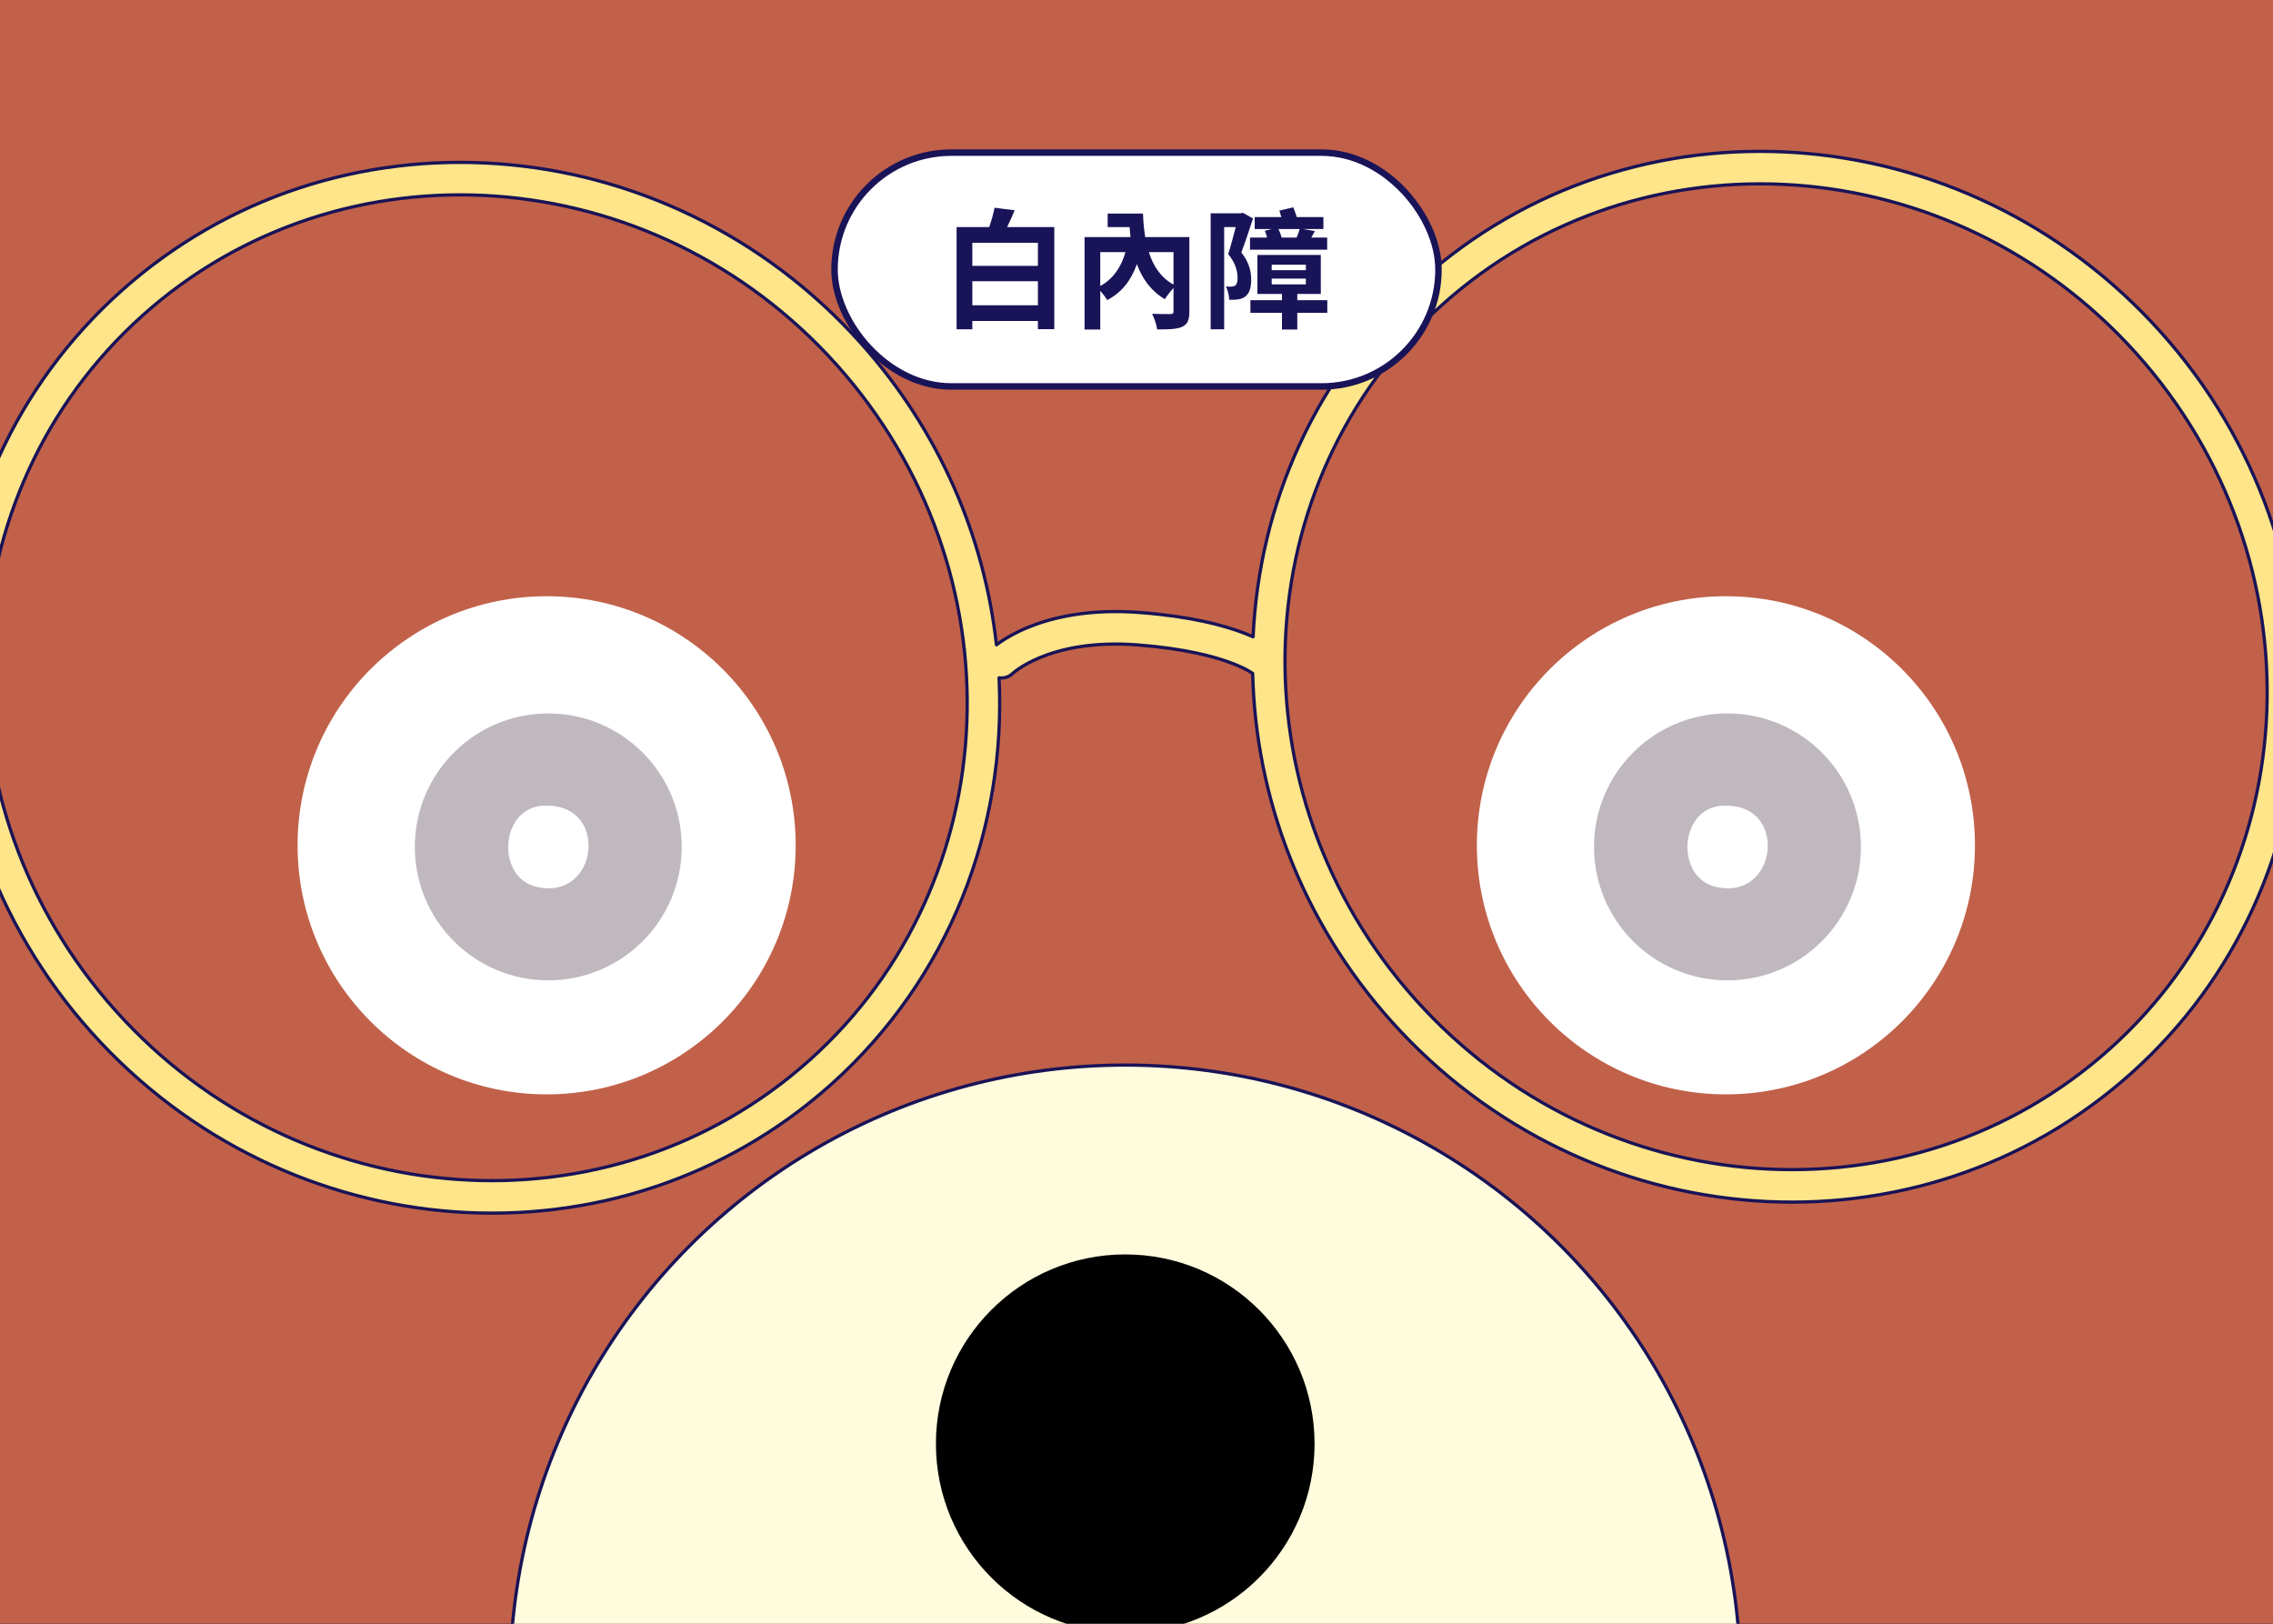 <svg width="350" height="250" viewBox="0 0 350 250" fill="none" xmlns="http://www.w3.org/2000/svg">
<rect x="0" y="0" width="350" height="250" fill="#333333" stroke="none"/>
<g clip-path="url(#clip0_105_527)">
<rect width="350" height="250" fill="#191357"/>
<circle cx="-56.824" cy="19.613" r="103.266" fill="#C16149" stroke="#191357"/>
<circle cx="385.313" cy="19.613" r="103.266" fill="#C16149" stroke="#191357"/>
<path fill-rule="evenodd" clip-rule="evenodd" d="M457.965 190.63C474.644 269.01 497.719 354.379 518.403 373.77C526.312 381.186 550.039 396.51 582.555 417.511C698.414 492.339 925.863 639.238 947 757.254C901.885 755.448 -122.99 754.997 -629.788 754.997C-624.791 747.574 -620.059 740.223 -615.281 732.8C-571.177 664.283 -523.157 589.682 -226.004 396.328C-180.651 366.817 -154.611 286.844 -119.204 178.105C-112.055 156.148 -104.523 133.017 -96.374 108.892C-83.508 58.836 -60.005 13.923 -17.612 -22.913C56.185 -86.896 163.685 -95.225 255.69 -73.079C381.872 -42.659 451.743 66.557 457.965 190.63Z" fill="#C16149"/>
<path d="M518.403 373.77L518.745 373.405V373.405L518.403 373.77ZM457.965 190.63L457.466 190.655L457.468 190.695L457.476 190.734L457.965 190.63ZM582.555 417.511L582.284 417.931L582.555 417.511ZM947 757.254L946.98 757.753L947.602 757.778L947.493 757.165L947 757.254ZM-629.788 754.997L-630.203 754.717L-630.728 755.497H-629.788V754.997ZM-615.281 732.8L-615.702 732.53L-615.281 732.8ZM-226.004 396.328L-225.731 396.747L-226.004 396.328ZM-119.204 178.105L-119.68 177.95L-119.204 178.105ZM-96.374 108.892L-95.9 109.052L-95.894 109.035L-95.889 109.017L-96.374 108.892ZM-17.612 -22.913L-17.939 -23.29L-17.94 -23.29L-17.612 -22.913ZM255.69 -73.079L255.807 -73.565L255.807 -73.565L255.69 -73.079ZM518.745 373.405C513.652 368.631 508.364 359.739 503.036 347.792C497.714 335.863 492.376 320.945 487.16 304.173C476.727 270.63 466.792 229.709 458.454 190.526L457.476 190.734C465.817 229.932 475.759 270.885 486.205 304.47C491.427 321.261 496.779 336.22 502.122 348.2C507.458 360.163 512.812 369.214 518.061 374.135L518.745 373.405ZM582.826 417.091C566.567 406.589 552.51 397.511 541.53 390.131C530.539 382.743 522.665 377.081 518.745 373.405L518.061 374.135C522.05 377.875 529.994 383.582 540.972 390.961C551.962 398.347 566.027 407.431 582.284 417.931L582.826 417.091ZM947.493 757.165C942.186 727.537 923.944 696.148 897.816 664.585C871.682 633.014 837.622 601.226 800.616 570.801C726.604 509.949 640.753 454.503 582.826 417.091L582.284 417.931C640.217 455.347 726.02 510.764 799.981 571.573C836.961 601.977 870.968 633.719 897.046 665.222C923.13 696.733 941.246 727.962 946.508 757.342L947.493 757.165ZM-629.788 755.497C-122.978 755.497 901.878 755.948 946.98 757.753L947.02 756.754C901.891 754.948 -123.002 754.497 -629.788 754.497V755.497ZM-615.702 732.53C-620.48 739.953 -625.209 747.299 -630.203 754.717L-629.374 755.276C-624.373 747.848 -619.638 740.493 -614.861 733.071L-615.702 732.53ZM-226.277 395.909C-374.864 492.593 -461.185 559.6 -515.879 611.014C-570.584 662.438 -593.64 698.256 -615.702 732.53L-614.861 733.071C-592.818 698.827 -569.813 663.086 -515.194 611.742C-460.562 560.387 -374.297 493.417 -225.731 396.747L-226.277 395.909ZM-119.68 177.95C-137.386 232.328 -152.739 279.478 -169.331 316.723C-185.927 353.979 -203.727 381.236 -226.277 395.909L-225.731 396.747C-202.928 381.909 -185.031 354.424 -168.417 317.13C-151.799 279.827 -136.429 232.621 -118.729 178.26L-119.68 177.95ZM-96.847 108.732C-104.998 132.86 -112.53 155.993 -119.68 177.95L-118.729 178.26C-111.579 156.302 -104.048 133.174 -95.9 109.052L-96.847 108.732ZM-95.889 109.017C-83.044 59.038 -59.586 14.221 -17.284 -22.535L-17.94 -23.29C-60.424 13.625 -83.973 58.634 -96.858 108.768L-95.889 109.017ZM-17.284 -22.535C56.346 -86.374 163.657 -94.718 255.573 -72.593L255.807 -73.565C163.714 -95.732 56.025 -87.418 -17.939 -23.29L-17.284 -22.535ZM255.573 -72.593C381.492 -42.237 451.252 66.75 457.466 190.655L458.465 190.605C452.234 66.364 382.253 -43.082 255.807 -73.565L255.573 -72.593Z" fill="#191357"/>
<circle cx="173.267" cy="258.727" r="94.743" fill="#FFFCDD" stroke="#191357" stroke-width="0.5"/>
<path fill-rule="evenodd" clip-rule="evenodd" d="M222.151 46.853C191.54 74.257 189.56 122.179 217.961 153.903C246.361 185.628 294.21 188.942 324.821 161.537C355.433 134.132 357.412 86.211 329.012 54.486C300.611 22.762 252.763 19.448 222.151 46.853ZM192.952 98.049C193.89 77.577 202.563 57.678 218.816 43.127C251.594 13.784 302.593 17.48 332.737 51.151C362.881 84.823 360.934 135.918 328.156 165.262C295.379 194.606 244.379 190.91 214.235 157.238C200.409 141.794 193.334 122.683 192.889 103.688C192.795 103.621 192.647 103.522 192.438 103.396C191.926 103.089 191.046 102.626 189.698 102.112C187.002 101.085 182.431 99.858 175.201 99.296C168.164 98.749 163.258 99.957 160.18 101.223C158.635 101.858 157.533 102.514 156.841 102.989C156.495 103.226 156.251 103.418 156.105 103.54C156.032 103.6 155.984 103.643 155.96 103.665L155.943 103.68C155.363 104.241 154.58 104.466 153.838 104.356C154.957 127.459 146.266 150.592 127.984 166.958C95.207 196.302 44.207 192.606 14.063 158.935C-16.081 125.263 -14.133 74.167 18.644 44.824C51.422 15.48 102.421 19.176 132.565 52.848C144.664 66.363 151.593 82.685 153.434 99.281C153.604 99.153 153.797 99.013 154.013 98.865C154.974 98.207 156.384 97.377 158.279 96.598C162.082 95.035 167.772 93.703 175.588 94.311C183.212 94.903 188.264 96.216 191.478 97.44C192.021 97.647 192.511 97.851 192.952 98.049ZM21.979 48.549C-8.632 75.954 -10.612 123.875 17.789 155.6C46.19 187.324 94.038 190.638 124.649 163.233C155.261 135.828 157.24 87.907 128.84 56.183C100.439 24.458 52.591 21.144 21.979 48.549Z" fill="#FFE589"/>
<path d="M217.961 153.903L217.774 154.07L217.961 153.903ZM222.151 46.853L221.985 46.666L222.151 46.853ZM324.821 161.537L324.654 161.351L324.821 161.537ZM329.012 54.486L328.825 54.653L329.012 54.486ZM218.816 43.127L218.983 43.314L218.816 43.127ZM192.952 98.049L192.85 98.277C192.925 98.31 193.013 98.305 193.083 98.261C193.154 98.218 193.198 98.142 193.202 98.06L192.952 98.049ZM332.737 51.151L332.551 51.318L332.737 51.151ZM328.156 165.262L328.323 165.448L328.156 165.262ZM214.235 157.238L214.422 157.072L214.235 157.238ZM192.889 103.688L193.139 103.682C193.137 103.603 193.098 103.529 193.034 103.484L192.889 103.688ZM192.438 103.396L192.566 103.182V103.182L192.438 103.396ZM189.698 102.112L189.609 102.346L189.698 102.112ZM175.201 99.296L175.22 99.047L175.201 99.296ZM160.18 101.223L160.275 101.454L160.18 101.223ZM156.841 102.989L156.982 103.195L156.841 102.989ZM156.105 103.54L156.265 103.732V103.732L156.105 103.54ZM155.96 103.665L155.791 103.48L155.791 103.481L155.96 103.665ZM155.943 103.68L155.774 103.496L155.769 103.5L155.943 103.68ZM153.838 104.356L153.874 104.109C153.8 104.098 153.725 104.121 153.67 104.171C153.614 104.221 153.584 104.293 153.588 104.368L153.838 104.356ZM127.984 166.958L128.151 167.145L127.984 166.958ZM14.063 158.935L13.877 159.101L14.063 158.935ZM18.644 44.824L18.478 44.637L18.644 44.824ZM132.565 52.848L132.751 52.681L132.565 52.848ZM153.434 99.281L153.185 99.308C153.195 99.397 153.252 99.475 153.334 99.51C153.417 99.546 153.512 99.534 153.584 99.481L153.434 99.281ZM154.013 98.865L154.155 99.071L154.013 98.865ZM158.279 96.598L158.374 96.829L158.279 96.598ZM175.588 94.311L175.569 94.56L175.588 94.311ZM191.478 97.44L191.389 97.674L191.478 97.44ZM17.789 155.6L17.975 155.433L17.789 155.6ZM21.979 48.549L22.146 48.735L21.979 48.549ZM124.649 163.233L124.816 163.419L124.649 163.233ZM128.84 56.183L129.026 56.016L128.84 56.183ZM218.147 153.737C189.833 122.11 191.815 74.347 222.318 47.039L221.985 46.666C191.265 74.168 189.286 122.249 217.774 154.07L218.147 153.737ZM324.654 161.351C294.151 188.658 246.461 185.364 218.147 153.737L217.774 154.07C246.262 185.892 294.268 189.225 324.988 161.723L324.654 161.351ZM328.825 54.653C357.139 86.28 355.158 134.043 324.654 161.351L324.988 161.723C355.708 134.222 357.686 86.141 329.198 54.32L328.825 54.653ZM222.318 47.039C252.821 19.731 300.512 23.026 328.825 54.653L329.198 54.32C300.71 22.498 252.704 19.165 221.985 46.666L222.318 47.039ZM218.65 42.941C202.343 57.539 193.643 77.503 192.702 98.037L193.202 98.06C194.137 77.652 202.783 57.817 218.983 43.314L218.65 42.941ZM332.923 50.985C302.692 17.216 251.536 13.5 218.65 42.941L218.983 43.314C251.652 14.067 302.494 17.744 332.551 51.318L332.923 50.985ZM328.323 165.448C361.209 136.008 363.154 84.753 332.923 50.985L332.551 51.318C362.607 84.892 360.659 135.829 327.989 165.076L328.323 165.448ZM214.049 157.405C244.28 191.174 295.437 194.889 328.323 165.448L327.989 165.076C295.32 194.323 244.479 190.646 214.422 157.072L214.049 157.405ZM192.639 103.693C193.085 122.747 200.182 141.915 214.049 157.405L214.422 157.072C200.636 141.673 193.583 122.619 193.139 103.682L192.639 103.693ZM193.034 103.484C192.935 103.413 192.781 103.31 192.566 103.182L192.309 103.61C192.513 103.733 192.656 103.829 192.745 103.892L193.034 103.484ZM192.566 103.182C192.041 102.867 191.148 102.397 189.787 101.879L189.609 102.346C190.944 102.854 191.811 103.312 192.309 103.61L192.566 103.182ZM189.787 101.879C187.065 100.842 182.47 99.61 175.22 99.047L175.182 99.545C182.391 100.106 186.939 101.329 189.609 102.346L189.787 101.879ZM175.22 99.047C168.144 98.497 163.2 99.711 160.085 100.991L160.275 101.454C163.317 100.203 168.183 99.001 175.182 99.545L175.22 99.047ZM160.085 100.991C158.522 101.634 157.405 102.299 156.7 102.783L156.982 103.195C157.661 102.73 158.747 102.082 160.275 101.454L160.085 100.991ZM156.7 102.783C156.347 103.025 156.097 103.221 155.945 103.347L156.265 103.732C156.405 103.615 156.643 103.428 156.982 103.195L156.7 102.783ZM155.945 103.347C155.869 103.41 155.818 103.456 155.792 103.48L156.128 103.85C156.149 103.831 156.195 103.79 156.265 103.732L155.945 103.347ZM155.791 103.481L155.774 103.496L156.112 103.864L156.128 103.849L155.791 103.481ZM155.769 103.5C155.248 104.005 154.543 104.208 153.874 104.109L153.801 104.603C154.617 104.724 155.479 104.477 156.117 103.86L155.769 103.5ZM128.151 167.145C146.492 150.725 155.21 127.517 154.087 104.344L153.588 104.368C154.704 127.4 146.04 150.459 127.817 166.772L128.151 167.145ZM13.877 159.101C44.108 192.87 95.265 196.585 128.151 167.145L127.817 166.772C95.148 196.019 44.306 192.342 14.25 158.768L13.877 159.101ZM18.478 44.637C-14.408 74.078 -16.354 125.333 13.877 159.101L14.25 158.768C-15.807 125.194 -13.858 74.257 18.811 45.01L18.478 44.637ZM132.751 52.681C102.52 18.912 51.364 15.197 18.478 44.637L18.811 45.01C51.48 15.763 102.322 19.44 132.379 53.014L132.751 52.681ZM153.682 99.253C151.836 82.607 144.886 66.236 132.751 52.681L132.379 53.014C144.442 66.49 151.35 82.763 153.185 99.308L153.682 99.253ZM153.584 99.481C153.752 99.355 153.942 99.217 154.155 99.071L153.872 98.659C153.653 98.809 153.457 98.951 153.284 99.081L153.584 99.481ZM154.155 99.071C155.102 98.422 156.497 97.601 158.374 96.829L158.184 96.367C156.272 97.153 154.846 97.991 153.872 98.659L154.155 99.071ZM158.374 96.829C162.141 95.281 167.791 93.956 175.569 94.56L175.608 94.062C167.752 93.451 162.024 94.789 158.184 96.367L158.374 96.829ZM175.569 94.56C183.173 95.151 188.201 96.459 191.389 97.674L191.567 97.206C188.327 95.972 183.251 94.656 175.608 94.062L175.569 94.56ZM191.389 97.674C191.927 97.879 192.413 98.081 192.85 98.277L193.054 97.82C192.609 97.621 192.114 97.415 191.567 97.206L191.389 97.674ZM17.975 155.433C-10.339 123.806 -8.357 76.043 22.146 48.735L21.813 48.363C-8.907 75.864 -10.886 123.945 17.602 155.766L17.975 155.433ZM124.482 163.047C93.979 190.355 46.288 187.06 17.975 155.433L17.602 155.766C46.09 187.588 94.096 190.921 124.816 163.419L124.482 163.047ZM128.653 56.349C156.967 87.976 154.986 135.739 124.482 163.047L124.816 163.419C155.536 135.918 157.514 87.838 129.026 56.016L128.653 56.349ZM22.146 48.735C52.649 21.427 100.34 24.723 128.653 56.349L129.026 56.016C100.538 24.194 52.532 20.861 21.813 48.363L22.146 48.735Z" fill="#191357"/>
<path d="M265.758 168.495C286.937 168.495 304.106 151.326 304.106 130.147C304.106 108.968 286.937 91.799 265.758 91.799C244.579 91.799 227.41 108.968 227.41 130.147C227.41 151.326 244.579 168.495 265.758 168.495Z" fill="white"/>
<path d="M84.172 168.495C105.351 168.495 122.52 151.326 122.52 130.147C122.52 108.968 105.351 91.799 84.172 91.799C62.993 91.799 45.824 108.968 45.824 130.147C45.824 151.326 62.993 168.495 84.172 168.495Z" fill="white"/>
<path d="M265.998 150.941C277.347 150.941 286.547 141.741 286.547 130.392C286.547 119.044 277.347 109.844 265.998 109.844C254.65 109.844 245.45 119.044 245.45 130.392C245.45 141.741 254.65 150.941 265.998 150.941Z" fill="#C0B8BF"/>
<path d="M84.423 150.941C95.772 150.941 104.972 141.741 104.972 130.392C104.972 119.044 95.772 109.844 84.423 109.844C73.074 109.844 63.874 119.044 63.874 130.392C63.874 141.741 73.074 150.941 84.423 150.941Z" fill="#C0B8BF"/>
<path d="M265.554 124.041C258.531 124.041 257.825 135.189 264.29 136.564C273.58 138.682 275.438 124.115 265.888 124.041H265.554Z" fill="white"/>
<path d="M83.971 124.041C76.948 124.041 76.242 135.189 82.708 136.564C91.998 138.682 93.856 124.115 84.306 124.041H83.971Z" fill="white"/>
<circle cx="173.266" cy="222.288" r="29.152" fill="black"/>
<rect x="128.5" y="23.5" width="93" height="36" rx="18" fill="white"/>
<rect x="128.5" y="23.5" width="93" height="36" rx="18" stroke="#191357"/>
<path d="M149.72 47L159.82 47L159.82 43.3L149.72 43.3L149.72 47ZM159.82 37.38L149.72 37.38L149.72 40.94L159.82 40.94L159.82 37.38ZM155.08 34.96L162.34 34.96L162.34 50.68L159.82 50.68L159.82 49.42L149.72 49.42L149.72 50.7L147.3 50.7L147.3 34.96L152.32 34.96C152.66 33.98 152.98 32.88 153.14 31.98L156.24 32.38C155.86 33.28 155.48 34.16 155.08 34.96ZM180.7 38.82L176.9 38.82C177.6 41.02 178.78 42.76 180.7 43.82L180.7 38.82ZM169.42 38.82L169.42 44.04C171.38 42.96 172.64 41.16 173.3 38.82L169.42 38.82ZM183.14 36.5L183.14 47.96C183.14 49.26 182.88 49.92 182.02 50.32C181.18 50.7 179.94 50.72 178.18 50.72C178.1 50.04 177.74 48.96 177.4 48.32C178.5 48.36 179.84 48.36 180.22 48.36C180.58 48.36 180.7 48.24 180.7 47.92L180.7 44.34C180.22 44.86 179.66 45.58 179.36 46.06C177.26 44.82 175.9 42.96 175.06 40.66C174.18 43.16 172.76 45 170.5 46.2C170.28 45.84 169.84 45.24 169.42 44.78L169.42 50.74L167 50.74L167 36.5L174.08 36.5C174.02 36 173.98 35.48 173.94 34.96L170.56 34.96L170.56 32.88L176 32.88C176.04 34.16 176.16 35.36 176.34 36.5L183.14 36.5ZM197.36 36.58L199.66 36.58C199.84 36.14 200.02 35.66 200.12 35.26L196.86 35.26C197.06 35.7 197.26 36.2 197.36 36.58ZM194.76 35.54L195.82 35.26L193.2 35.26L193.2 33.42L197.3 33.42C197.2 33.08 197.1 32.72 197 32.42L199.14 31.92C199.32 32.38 199.54 32.94 199.68 33.42L203.78 33.42L203.78 35.26L200.6 35.26L202.46 35.58C202.26 35.94 202.08 36.28 201.92 36.58L204.36 36.58L204.36 38.44L192.48 38.44L192.48 36.58L195.12 36.58C195.02 36.22 194.9 35.86 194.76 35.54ZM191.38 32.76L192.94 33.64C192.4 35.32 191.72 37.34 191.14 38.86C192.38 40.44 192.66 41.86 192.66 43.02C192.66 44.32 192.38 45.18 191.74 45.66C191.44 45.9 191.04 46.04 190.6 46.1C190.22 46.16 189.74 46.16 189.28 46.16C189.26 45.56 189.08 44.7 188.76 44.1C189.12 44.14 189.42 44.16 189.64 44.12C189.84 44.12 190.06 44.08 190.2 43.96C190.46 43.78 190.56 43.34 190.56 42.78C190.56 41.82 190.28 40.52 189.12 39.12C189.52 37.9 189.94 36.26 190.28 34.96L188.5 34.96L188.5 50.7L186.42 50.7L186.42 32.84L191.04 32.84L191.38 32.76ZM195.82 42.9L195.82 43.78L201.08 43.78L201.08 42.9L195.82 42.9ZM195.82 40.76L195.82 41.6L201.08 41.6L201.08 40.76L195.82 40.76ZM204.38 46.22L204.38 48.16L199.76 48.16L199.76 50.74L197.4 50.74L197.4 48.16L192.54 48.16L192.54 46.22L197.4 46.22L197.4 45.26L193.62 45.26L193.62 39.26L203.38 39.26L203.38 45.26L199.76 45.26L199.76 46.22L204.38 46.22Z" fill="#191357"/>
</g>
<defs>
<clipPath id="clip0_105_527">
<rect width="350" height="250" fill="white"/>
</clipPath>
</defs>
</svg>
